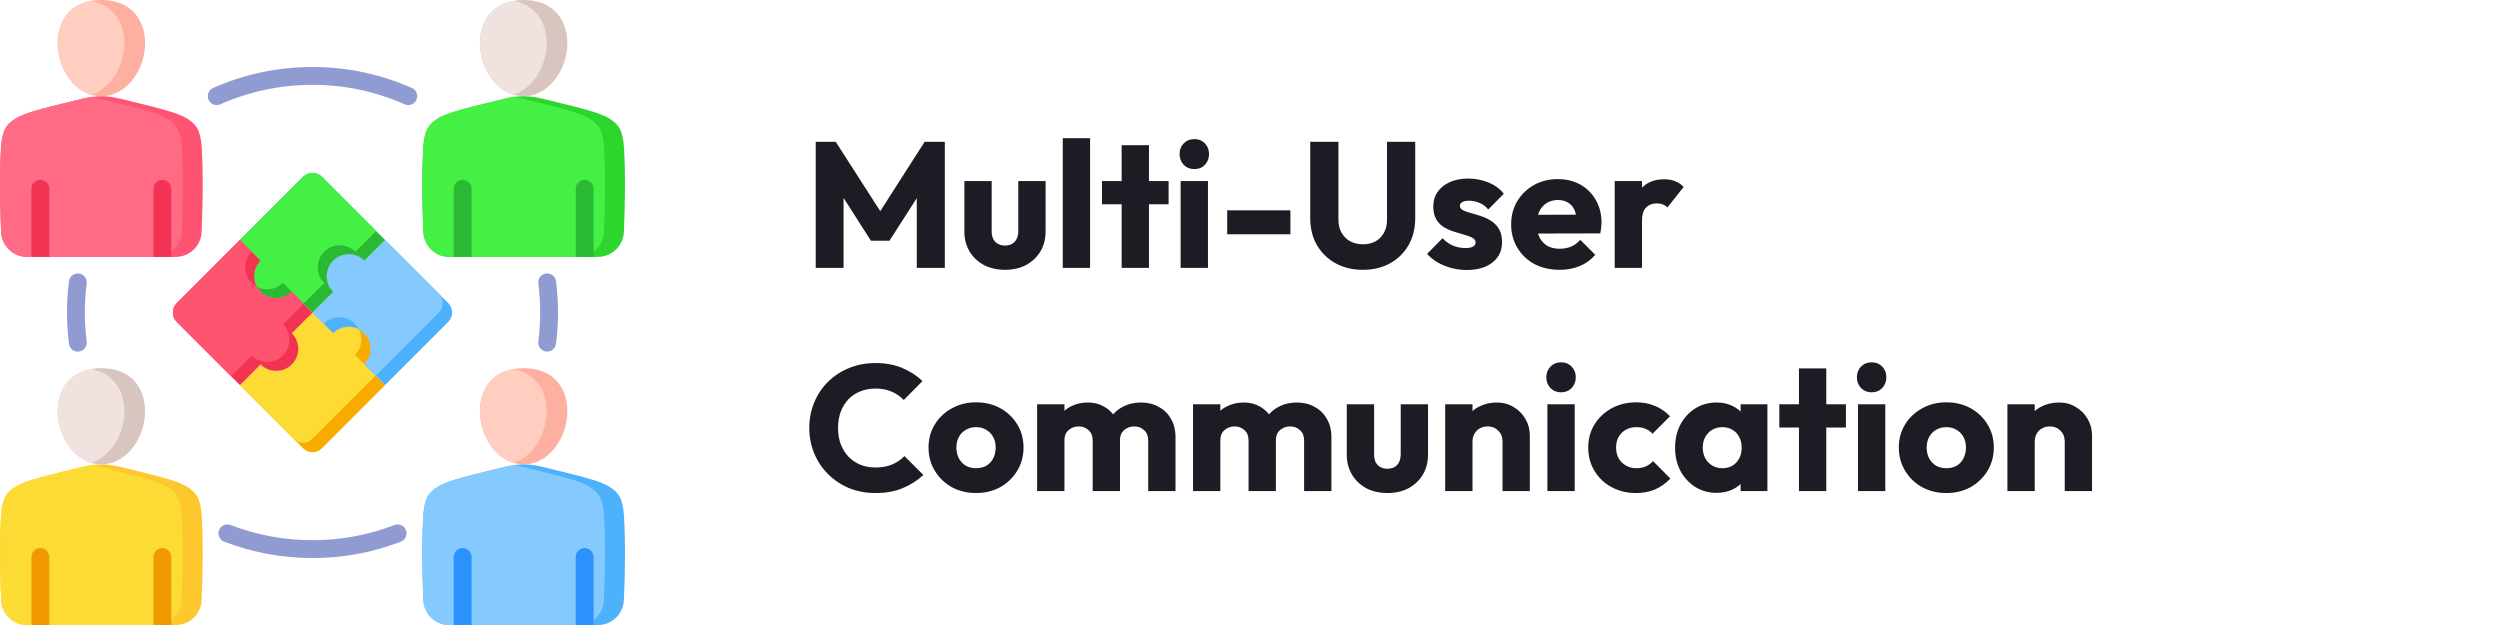 <svg xmlns="http://www.w3.org/2000/svg" width="280" height="70" viewBox="0 0 280 70" fill="none"><g clip-path="url(#clip0_505_4046)"><path fill-rule="evenodd" clip-rule="evenodd" d="M45.729 11.769C45.593 11.769 45.456 11.742 45.325 11.684C42.064 10.238 38.591 9.504 35 9.504C31.409 9.504 27.936 10.238 24.675 11.684C24.17 11.908 23.58 11.679 23.356 11.175C23.132 10.67 23.36 10.08 23.865 9.855C27.382 8.296 31.127 7.505 35 7.505C38.873 7.505 42.618 8.296 46.134 9.855C46.639 10.08 46.867 10.67 46.643 11.175C46.478 11.548 46.113 11.769 45.729 11.769ZM8.714 39.38C8.219 39.38 7.789 39.012 7.725 38.507C7.578 37.348 7.502 36.17 7.502 35.003C7.502 33.836 7.578 32.658 7.725 31.5C7.795 30.953 8.296 30.565 8.843 30.635C9.39 30.705 9.777 31.206 9.708 31.753C9.571 32.828 9.502 33.92 9.502 35.003C9.502 36.086 9.571 37.179 9.708 38.253C9.777 38.802 9.39 39.301 8.843 39.372C8.8 39.377 8.758 39.38 8.714 39.38L8.714 39.38ZM61.286 39.38C61.244 39.38 61.202 39.377 61.159 39.372C60.61 39.301 60.224 38.802 60.293 38.253C60.429 37.182 60.499 36.089 60.499 35.003C60.499 33.918 60.429 32.828 60.291 31.753C60.222 31.206 60.609 30.705 61.157 30.635C61.704 30.566 62.206 30.953 62.275 31.5C62.423 32.658 62.498 33.837 62.498 35.003C62.498 36.17 62.423 37.351 62.277 38.507C62.213 39.011 61.781 39.38 61.286 39.38V39.38ZM35 62.501C31.593 62.501 28.264 61.883 25.108 60.666C24.593 60.468 24.337 59.888 24.536 59.374C24.734 58.858 25.312 58.603 25.828 58.802C28.754 59.93 31.839 60.502 35 60.502C38.161 60.502 41.249 59.93 44.172 58.803C44.688 58.604 45.266 58.86 45.464 59.376C45.663 59.891 45.406 60.469 44.892 60.668C41.737 61.885 38.408 62.501 35 62.501H35Z" fill="#909CD1"></path><path fill-rule="evenodd" clip-rule="evenodd" d="M36.052 50.208L43.129 43.132L40.811 40.814C41.776 39.849 41.776 38.285 40.811 37.321C39.846 36.356 38.282 36.356 37.318 37.321L35 35.003L32.683 37.321C33.647 38.285 33.647 39.849 32.683 40.814C31.718 41.779 30.154 41.779 29.189 40.814L26.872 43.132L33.948 50.208C34.527 50.787 35.474 50.787 36.052 50.208H36.052Z" fill="#F9AC00"></path><path fill-rule="evenodd" clip-rule="evenodd" d="M42.068 42.071L40.811 40.814L39.751 39.754C40.531 38.974 40.68 37.802 40.199 36.872C39.269 36.391 38.097 36.541 37.318 37.321L36.257 36.26L35 35.003L32.682 37.321C33.647 38.285 33.647 39.849 32.682 40.814C31.718 41.779 30.154 41.779 29.189 40.814L26.872 43.131L32.888 49.148C33.467 49.726 34.413 49.726 34.992 49.148L42.068 42.071V42.071Z" fill="#FCDB35"></path><path fill-rule="evenodd" clip-rule="evenodd" d="M50.206 33.951L43.129 26.874L40.811 29.192C39.846 28.227 38.282 28.227 37.318 29.192C36.353 30.156 36.353 31.72 37.318 32.685L35 35.003L37.318 37.32C38.282 36.356 39.846 36.356 40.811 37.32C41.776 38.285 41.776 39.849 40.811 40.814L43.129 43.131L50.206 36.054C50.784 35.476 50.784 34.529 50.206 33.951Z" fill="#4EB1FC"></path><path fill-rule="evenodd" clip-rule="evenodd" d="M49.145 32.891L43.129 26.874L40.811 29.192C39.846 28.227 38.282 28.227 37.318 29.192C36.353 30.156 36.353 31.72 37.318 32.685L35 35.003L36.258 36.26C37.222 35.295 38.786 35.295 39.751 36.26C39.936 36.445 40.085 36.652 40.199 36.872C40.419 36.986 40.626 37.136 40.811 37.32C41.776 38.285 41.776 39.849 40.811 40.814L42.069 42.071L49.145 34.994C49.724 34.416 49.724 33.469 49.145 32.89L49.145 32.891Z" fill="#85CAFF"></path><path fill-rule="evenodd" clip-rule="evenodd" d="M33.948 19.798L26.872 26.875L29.189 29.192C28.224 30.157 28.224 31.721 29.189 32.686C30.154 33.651 31.718 33.651 32.682 32.686L35 35.004L37.318 32.686C36.353 31.721 36.353 30.157 37.318 29.192C38.282 28.228 39.846 28.228 40.811 29.192L43.128 26.875L36.052 19.798C35.473 19.22 34.526 19.22 33.948 19.798H33.948Z" fill="#29B933"></path><path fill-rule="evenodd" clip-rule="evenodd" d="M33.948 19.798L26.872 26.875L28.189 28.192L29.189 29.192C28.398 29.983 28.256 31.177 28.762 32.113C29.698 32.619 30.892 32.477 31.683 31.686L32.683 32.686L34.001 34.004L36.318 31.686C35.353 30.721 35.353 29.157 36.318 28.193C37.283 27.228 38.847 27.228 39.812 28.193L42.129 25.875L36.052 19.798C35.474 19.22 34.527 19.22 33.948 19.798L33.948 19.798Z" fill="#43F043"></path><path fill-rule="evenodd" clip-rule="evenodd" d="M19.795 36.054L26.871 43.131L29.189 40.813C30.154 41.778 31.718 41.778 32.682 40.813C33.647 39.849 33.647 38.285 32.682 37.32L35 35.002L32.682 32.685C31.718 33.65 30.154 33.65 29.189 32.685C28.224 31.72 28.224 30.156 29.189 29.192L26.871 26.874L19.795 33.951C19.216 34.529 19.216 35.476 19.795 36.055V36.054Z" fill="#F23353"></path><path fill-rule="evenodd" clip-rule="evenodd" d="M19.795 36.055L25.872 42.132L28.189 39.814C29.154 40.779 30.718 40.779 31.683 39.814C32.648 38.849 32.648 37.285 31.683 36.32L34 34.003L32.682 32.685C31.718 33.65 30.154 33.65 29.189 32.685C29.015 32.511 28.873 32.318 28.762 32.112C28.556 32.001 28.363 31.859 28.189 31.685C27.225 30.721 27.225 29.157 28.189 28.192L26.871 26.874L19.795 33.951C19.216 34.529 19.216 35.476 19.795 36.054V36.055Z" fill="#FF5471"></path><path fill-rule="evenodd" clip-rule="evenodd" d="M7.629 8.617C5.442 5.448 6.115 0 11.353 0C16.591 0 17.264 5.448 15.077 8.617C14.073 10.071 12.71 10.784 11.353 10.782C9.996 10.784 8.633 10.071 7.629 8.617Z" fill="#FDB0A0"></path><path fill-rule="evenodd" clip-rule="evenodd" d="M7.629 8.616C5.616 5.699 6.026 0.849 10.192 0.099C14.359 0.849 14.769 5.699 12.755 8.616C12.04 9.654 11.141 10.313 10.192 10.606C9.244 10.313 8.345 9.653 7.629 8.616Z" fill="#FFCEC0"></path><path fill-rule="evenodd" clip-rule="evenodd" d="M9.279 11.045L5.744 11.915C4.312 12.281 2.743 12.697 1.845 13.223C0.674 13.909 0.257 14.61 0.114 16.475C-0.068 19.77 -0.008 22.833 0.125 25.98C0.191 27.542 1.475 28.773 3.038 28.773H19.668C21.23 28.773 22.515 27.542 22.581 25.98C22.713 22.833 22.774 19.77 22.592 16.475C22.449 14.61 22.031 13.909 20.861 13.223C19.963 12.697 18.394 12.281 16.961 11.915L13.427 11.045C12.714 10.87 12.033 10.782 11.353 10.782C10.672 10.782 9.992 10.87 9.279 11.045Z" fill="#FF5471"></path><path fill-rule="evenodd" clip-rule="evenodd" d="M9.279 11.045L5.744 11.915C4.312 12.281 2.743 12.697 1.845 13.223C0.674 13.909 0.257 14.61 0.114 16.475C-0.068 19.77 -0.008 22.833 0.125 25.98C0.191 27.542 1.475 28.773 3.038 28.773H17.431C18.994 28.773 20.278 27.542 20.344 25.98C20.477 22.833 20.537 19.77 20.355 16.475C20.212 14.61 19.795 13.909 18.624 13.223C17.726 12.697 16.157 12.281 14.725 11.915L11.19 11.045C10.866 10.966 10.548 10.904 10.234 10.86C9.92 10.904 9.603 10.966 9.278 11.045H9.279Z" fill="#FF6B84"></path><path fill-rule="evenodd" clip-rule="evenodd" d="M3.521 28.773V21.146C3.521 20.594 3.968 20.146 4.52 20.146C5.073 20.146 5.52 20.594 5.52 21.146V28.773H3.521ZM17.186 28.773H19.185V21.146C19.185 20.594 18.738 20.146 18.186 20.146C17.633 20.146 17.186 20.594 17.186 21.146V28.773Z" fill="#F23353"></path><path fill-rule="evenodd" clip-rule="evenodd" d="M54.923 8.617C52.736 5.448 53.409 0 58.647 0C63.885 0 64.558 5.448 62.371 8.617C61.367 10.071 60.005 10.784 58.647 10.782C57.29 10.784 55.927 10.071 54.923 8.617Z" fill="#D9C5BF"></path><path fill-rule="evenodd" clip-rule="evenodd" d="M54.923 8.616C52.91 5.699 53.32 0.849 57.486 0.099C61.653 0.849 62.063 5.699 60.05 8.616C59.334 9.654 58.435 10.313 57.486 10.606C56.538 10.313 55.639 9.653 54.923 8.616Z" fill="#F0E3DF"></path><path fill-rule="evenodd" clip-rule="evenodd" d="M56.573 11.045L53.039 11.915C51.606 12.281 50.037 12.697 49.139 13.223C47.968 13.909 47.551 14.61 47.408 16.475C47.226 19.77 47.287 22.833 47.419 25.98C47.485 27.542 48.77 28.773 50.332 28.773H66.962C68.525 28.773 69.809 27.542 69.875 25.98C70.008 22.833 70.068 19.77 69.886 16.475C69.743 14.61 69.326 13.909 68.155 13.223C67.257 12.697 65.688 12.281 64.256 11.915L60.721 11.045C60.008 10.87 59.328 10.782 58.647 10.782C57.967 10.782 57.286 10.87 56.573 11.045H56.573Z" fill="#2DD62D"></path><path fill-rule="evenodd" clip-rule="evenodd" d="M56.573 11.045L53.039 11.915C51.606 12.281 50.037 12.697 49.139 13.223C47.968 13.909 47.551 14.61 47.408 16.475C47.227 19.77 47.287 22.833 47.419 25.98C47.485 27.542 48.77 28.773 50.333 28.773H64.725C66.288 28.773 67.572 27.542 67.638 25.98C67.771 22.833 67.831 19.77 67.65 16.475C67.506 14.61 67.089 13.909 65.918 13.223C65.021 12.697 63.452 12.281 62.019 11.915L58.484 11.045C58.16 10.966 57.843 10.904 57.529 10.86C57.215 10.904 56.897 10.966 56.573 11.045H56.573Z" fill="#43F043"></path><path fill-rule="evenodd" clip-rule="evenodd" d="M50.815 28.773V21.146C50.815 20.594 51.263 20.146 51.815 20.146C52.367 20.146 52.814 20.594 52.814 21.146V28.773H50.815ZM64.48 28.773H66.479V21.146C66.479 20.594 66.032 20.146 65.48 20.146C64.928 20.146 64.48 20.594 64.48 21.146V28.773Z" fill="#29B933"></path><path fill-rule="evenodd" clip-rule="evenodd" d="M54.923 49.851C52.736 46.683 53.409 41.234 58.647 41.234C63.885 41.234 64.558 46.683 62.371 49.851C61.367 51.305 60.005 52.018 58.647 52.017C57.29 52.018 55.927 51.305 54.923 49.851Z" fill="#FDB0A0"></path><path fill-rule="evenodd" clip-rule="evenodd" d="M54.923 49.851C52.91 46.934 53.32 42.084 57.486 41.333C61.653 42.084 62.063 46.934 60.05 49.851C59.334 50.888 58.435 51.548 57.486 51.84C56.538 51.548 55.639 50.888 54.923 49.851Z" fill="#FFCEC0"></path><path fill-rule="evenodd" clip-rule="evenodd" d="M56.573 52.279L53.039 53.148C51.606 53.514 50.037 53.93 49.139 54.456C47.968 55.143 47.551 55.844 47.408 57.709C47.226 61.004 47.287 64.066 47.419 67.214C47.485 68.775 48.77 70.006 50.332 70.006H66.962C68.525 70.006 69.809 68.775 69.875 67.214C70.008 64.066 70.068 61.004 69.886 57.709C69.743 55.844 69.326 55.143 68.155 54.456C67.257 53.93 65.688 53.514 64.256 53.148L60.721 52.279C60.008 52.103 59.328 52.016 58.647 52.016C57.967 52.016 57.286 52.103 56.573 52.279H56.573Z" fill="#4EB1FC"></path><path fill-rule="evenodd" clip-rule="evenodd" d="M56.573 52.28L53.039 53.149C51.606 53.516 50.037 53.931 49.139 54.457C47.968 55.144 47.551 55.845 47.408 57.71C47.227 61.005 47.287 64.067 47.419 67.215C47.485 68.776 48.77 70.007 50.333 70.007H64.725C66.288 70.007 67.572 68.776 67.638 67.215C67.771 64.067 67.831 61.005 67.65 57.71C67.506 55.845 67.089 55.144 65.918 54.457C65.021 53.931 63.452 53.516 62.019 53.149L58.484 52.28C58.16 52.2 57.843 52.138 57.529 52.095C57.215 52.138 56.897 52.2 56.573 52.28H56.573Z" fill="#85CAFF"></path><path fill-rule="evenodd" clip-rule="evenodd" d="M50.815 70.007V62.38C50.815 61.827 51.263 61.38 51.815 61.38C52.367 61.38 52.814 61.827 52.814 62.38V70.007H50.815ZM64.48 70.007H66.479V62.38C66.479 61.827 66.032 61.38 65.48 61.38C64.928 61.38 64.48 61.827 64.48 62.38V70.007Z" fill="#2A92FA"></path><path fill-rule="evenodd" clip-rule="evenodd" d="M7.629 49.851C5.442 46.683 6.115 41.234 11.353 41.234C16.591 41.234 17.264 46.683 15.077 49.851C14.073 51.305 12.71 52.018 11.353 52.017C9.996 52.018 8.633 51.305 7.629 49.851Z" fill="#D9C5BF"></path><path fill-rule="evenodd" clip-rule="evenodd" d="M7.629 49.851C5.616 46.934 6.026 42.084 10.192 41.333C14.359 42.084 14.769 46.934 12.755 49.851C12.04 50.888 11.141 51.548 10.192 51.84C9.244 51.548 8.345 50.888 7.629 49.851Z" fill="#F0E3DF"></path><path fill-rule="evenodd" clip-rule="evenodd" d="M9.279 52.279L5.744 53.148C4.312 53.514 2.743 53.93 1.845 54.456C0.674 55.143 0.257 55.844 0.114 57.709C-0.068 61.004 -0.008 64.066 0.125 67.214C0.191 68.775 1.475 70.006 3.038 70.006H19.668C21.23 70.006 22.515 68.775 22.581 67.214C22.713 64.066 22.774 61.004 22.592 57.709C22.449 55.844 22.031 55.143 20.861 54.456C19.963 53.93 18.394 53.514 16.961 53.148L13.427 52.279C12.714 52.103 12.033 52.016 11.353 52.016C10.672 52.016 9.992 52.103 9.279 52.279Z" fill="#FDC72E"></path><path fill-rule="evenodd" clip-rule="evenodd" d="M9.279 52.28L5.744 53.149C4.312 53.516 2.743 53.931 1.845 54.457C0.674 55.144 0.257 55.845 0.114 57.71C-0.068 61.005 -0.008 64.067 0.125 67.215C0.191 68.776 1.475 70.007 3.038 70.007H17.431C18.994 70.007 20.278 68.776 20.344 67.215C20.477 64.067 20.537 61.005 20.355 57.71C20.212 55.845 19.795 55.144 18.624 54.457C17.726 53.931 16.157 53.516 14.725 53.149L11.19 52.28C10.866 52.2 10.548 52.138 10.234 52.095C9.92 52.138 9.603 52.2 9.278 52.28H9.279Z" fill="#FCDB35"></path><path fill-rule="evenodd" clip-rule="evenodd" d="M3.521 70.007V62.38C3.521 61.827 3.968 61.38 4.52 61.38C5.073 61.38 5.52 61.827 5.52 62.38V70.007H3.521ZM17.186 70.007H19.185V62.38C19.185 61.827 18.738 61.38 18.186 61.38C17.633 61.38 17.186 61.827 17.186 62.38V70.007Z" fill="#F19A00"></path></g><path d="M91.36 30V15.88H93.6L99.16 24.54H98.02L103.56 15.88H105.82V30H102.68V21.18L103.24 21.32L99.62 26.96H97.54L93.94 21.32L94.48 21.18V30H91.36ZM112.568 30.22C111.675 30.22 110.881 30.04 110.188 29.68C109.508 29.307 108.975 28.8 108.588 28.16C108.201 27.507 108.008 26.76 108.008 25.92V20.28H111.068V25.88C111.068 26.213 111.121 26.5 111.228 26.74C111.348 26.98 111.521 27.167 111.748 27.3C111.975 27.433 112.248 27.5 112.568 27.5C113.021 27.5 113.381 27.36 113.648 27.08C113.915 26.787 114.048 26.387 114.048 25.88V20.28H117.108V25.9C117.108 26.753 116.915 27.507 116.528 28.16C116.141 28.8 115.608 29.307 114.928 29.68C114.248 30.04 113.461 30.22 112.568 30.22ZM119.029 30V15.48H122.089V30H119.029ZM125.624 30V16.26H128.684V30H125.624ZM123.424 22.88V20.28H130.884V22.88H123.424ZM132.232 30V20.28H135.292V30H132.232ZM133.772 18.94C133.292 18.94 132.892 18.78 132.572 18.46C132.266 18.127 132.112 17.727 132.112 17.26C132.112 16.78 132.266 16.38 132.572 16.06C132.892 15.74 133.292 15.58 133.772 15.58C134.252 15.58 134.646 15.74 134.952 16.06C135.259 16.38 135.412 16.78 135.412 17.26C135.412 17.727 135.259 18.127 134.952 18.46C134.646 18.78 134.252 18.94 133.772 18.94ZM137.447 26.24V23.56H144.527V26.24H137.447ZM152.645 30.22C151.485 30.22 150.459 29.973 149.565 29.48C148.685 28.987 147.992 28.307 147.485 27.44C146.992 26.56 146.745 25.56 146.745 24.44V15.88H149.905V24.62C149.905 25.18 150.025 25.667 150.265 26.08C150.505 26.493 150.832 26.813 151.245 27.04C151.672 27.253 152.139 27.36 152.645 27.36C153.179 27.36 153.645 27.253 154.045 27.04C154.445 26.813 154.759 26.5 154.985 26.1C155.225 25.687 155.345 25.2 155.345 24.64V15.88H158.505V24.46C158.505 25.58 158.259 26.573 157.765 27.44C157.272 28.307 156.585 28.987 155.705 29.48C154.825 29.973 153.805 30.22 152.645 30.22ZM164.268 30.24C163.695 30.24 163.128 30.167 162.568 30.02C162.022 29.873 161.508 29.667 161.028 29.4C160.562 29.12 160.162 28.8 159.828 28.44L161.568 26.68C161.888 27.027 162.268 27.3 162.708 27.5C163.148 27.687 163.628 27.78 164.148 27.78C164.508 27.78 164.782 27.727 164.968 27.62C165.168 27.513 165.268 27.367 165.268 27.18C165.268 26.94 165.148 26.76 164.908 26.64C164.682 26.507 164.388 26.393 164.028 26.3C163.668 26.193 163.288 26.08 162.888 25.96C162.488 25.84 162.108 25.673 161.748 25.46C161.388 25.247 161.095 24.953 160.868 24.58C160.642 24.193 160.528 23.707 160.528 23.12C160.528 22.493 160.688 21.953 161.008 21.5C161.328 21.033 161.782 20.667 162.368 20.4C162.955 20.133 163.642 20 164.428 20C165.255 20 166.015 20.147 166.708 20.44C167.415 20.72 167.988 21.14 168.428 21.7L166.688 23.46C166.382 23.1 166.035 22.847 165.648 22.7C165.275 22.553 164.908 22.48 164.548 22.48C164.202 22.48 163.942 22.533 163.768 22.64C163.595 22.733 163.508 22.873 163.508 23.06C163.508 23.26 163.622 23.42 163.848 23.54C164.075 23.66 164.368 23.767 164.728 23.86C165.088 23.953 165.468 24.067 165.868 24.2C166.268 24.333 166.648 24.513 167.008 24.74C167.368 24.967 167.662 25.273 167.888 25.66C168.115 26.033 168.228 26.527 168.228 27.14C168.228 28.087 167.868 28.84 167.148 29.4C166.442 29.96 165.482 30.24 164.268 30.24ZM174.689 30.22C173.635 30.22 172.695 30.007 171.869 29.58C171.055 29.14 170.415 28.533 169.949 27.76C169.482 26.987 169.249 26.113 169.249 25.14C169.249 24.167 169.475 23.3 169.929 22.54C170.395 21.767 171.022 21.16 171.809 20.72C172.595 20.28 173.482 20.06 174.469 20.06C175.429 20.06 176.275 20.267 177.009 20.68C177.742 21.093 178.315 21.667 178.729 22.4C179.155 23.133 179.369 23.973 179.369 24.92C179.369 25.093 179.355 25.28 179.329 25.48C179.315 25.667 179.282 25.887 179.229 26.14L170.849 26.16V24.06L177.929 24.04L176.609 24.92C176.595 24.36 176.509 23.9 176.349 23.54C176.189 23.167 175.949 22.887 175.629 22.7C175.322 22.5 174.942 22.4 174.489 22.4C174.009 22.4 173.589 22.513 173.229 22.74C172.882 22.953 172.609 23.26 172.409 23.66C172.222 24.06 172.129 24.547 172.129 25.12C172.129 25.693 172.229 26.187 172.429 26.6C172.642 27 172.935 27.313 173.309 27.54C173.695 27.753 174.149 27.86 174.669 27.86C175.149 27.86 175.582 27.78 175.969 27.62C176.355 27.447 176.695 27.193 176.989 26.86L178.669 28.54C178.189 29.1 177.609 29.52 176.929 29.8C176.249 30.08 175.502 30.22 174.689 30.22ZM180.846 30V20.28H183.906V30H180.846ZM183.906 24.66L182.626 23.66C182.879 22.527 183.306 21.647 183.906 21.02C184.506 20.393 185.339 20.08 186.406 20.08C186.872 20.08 187.279 20.153 187.626 20.3C187.986 20.433 188.299 20.647 188.566 20.94L186.746 23.24C186.612 23.093 186.446 22.98 186.246 22.9C186.046 22.82 185.819 22.78 185.566 22.78C185.059 22.78 184.652 22.94 184.346 23.26C184.052 23.567 183.906 24.033 183.906 24.66ZM98.06 55.22C97.007 55.22 96.027 55.04 95.12 54.68C94.227 54.307 93.44 53.787 92.76 53.12C92.093 52.453 91.573 51.68 91.2 50.8C90.827 49.907 90.64 48.947 90.64 47.92C90.64 46.893 90.827 45.94 91.2 45.06C91.573 44.167 92.093 43.393 92.76 42.74C93.427 42.087 94.207 41.58 95.1 41.22C96.007 40.847 96.987 40.66 98.04 40.66C99.16 40.66 100.153 40.84 101.02 41.2C101.9 41.56 102.667 42.053 103.32 42.68L101.22 44.8C100.847 44.4 100.393 44.087 99.86 43.86C99.34 43.633 98.733 43.52 98.04 43.52C97.427 43.52 96.86 43.627 96.34 43.84C95.833 44.04 95.393 44.333 95.02 44.72C94.66 45.107 94.373 45.573 94.16 46.12C93.96 46.667 93.86 47.267 93.86 47.92C93.86 48.587 93.96 49.193 94.16 49.74C94.373 50.287 94.66 50.753 95.02 51.14C95.393 51.527 95.833 51.827 96.34 52.04C96.86 52.253 97.427 52.36 98.04 52.36C98.76 52.36 99.387 52.247 99.92 52.02C100.453 51.793 100.913 51.48 101.3 51.08L103.42 53.2C102.74 53.827 101.96 54.32 101.08 54.68C100.213 55.04 99.207 55.22 98.06 55.22ZM109.315 55.22C108.315 55.22 107.408 55 106.595 54.56C105.795 54.107 105.161 53.493 104.695 52.72C104.228 51.947 103.995 51.08 103.995 50.12C103.995 49.16 104.228 48.3 104.695 47.54C105.161 46.78 105.795 46.18 106.595 45.74C107.395 45.287 108.301 45.06 109.315 45.06C110.328 45.06 111.235 45.28 112.035 45.72C112.835 46.16 113.468 46.767 113.935 47.54C114.401 48.3 114.635 49.16 114.635 50.12C114.635 51.08 114.401 51.947 113.935 52.72C113.468 53.493 112.835 54.107 112.035 54.56C111.235 55 110.328 55.22 109.315 55.22ZM109.315 52.44C109.755 52.44 110.141 52.347 110.475 52.16C110.808 51.96 111.061 51.687 111.235 51.34C111.421 50.98 111.515 50.573 111.515 50.12C111.515 49.667 111.421 49.273 111.235 48.94C111.048 48.593 110.788 48.327 110.455 48.14C110.135 47.94 109.755 47.84 109.315 47.84C108.888 47.84 108.508 47.94 108.175 48.14C107.841 48.327 107.581 48.593 107.395 48.94C107.208 49.287 107.115 49.687 107.115 50.14C107.115 50.58 107.208 50.98 107.395 51.34C107.581 51.687 107.841 51.96 108.175 52.16C108.508 52.347 108.888 52.44 109.315 52.44ZM116.158 55V45.28H119.218V55H116.158ZM122.378 55V49.32C122.378 48.827 122.225 48.447 121.918 48.18C121.625 47.9 121.258 47.76 120.818 47.76C120.511 47.76 120.238 47.827 119.998 47.96C119.758 48.08 119.565 48.253 119.418 48.48C119.285 48.707 119.218 48.987 119.218 49.32L118.038 48.8C118.038 48.027 118.205 47.367 118.538 46.82C118.871 46.26 119.325 45.833 119.898 45.54C120.471 45.233 121.118 45.08 121.838 45.08C122.518 45.08 123.125 45.233 123.658 45.54C124.205 45.847 124.638 46.273 124.958 46.82C125.278 47.367 125.438 48.02 125.438 48.78V55H122.378ZM128.598 55V49.32C128.598 48.827 128.445 48.447 128.138 48.18C127.845 47.9 127.478 47.76 127.038 47.76C126.731 47.76 126.458 47.827 126.218 47.96C125.978 48.08 125.785 48.253 125.638 48.48C125.505 48.707 125.438 48.987 125.438 49.32L123.678 49.08C123.705 48.253 123.898 47.547 124.258 46.96C124.631 46.36 125.118 45.9 125.718 45.58C126.331 45.247 127.018 45.08 127.778 45.08C128.525 45.08 129.185 45.24 129.758 45.56C130.345 45.867 130.805 46.313 131.138 46.9C131.485 47.473 131.658 48.167 131.658 48.98V55H128.598ZM133.619 55V45.28H136.679V55H133.619ZM139.839 55V49.32C139.839 48.827 139.686 48.447 139.379 48.18C139.086 47.9 138.719 47.76 138.279 47.76C137.972 47.76 137.699 47.827 137.459 47.96C137.219 48.08 137.026 48.253 136.879 48.48C136.746 48.707 136.679 48.987 136.679 49.32L135.499 48.8C135.499 48.027 135.666 47.367 135.999 46.82C136.332 46.26 136.786 45.833 137.359 45.54C137.932 45.233 138.579 45.08 139.299 45.08C139.979 45.08 140.586 45.233 141.119 45.54C141.666 45.847 142.099 46.273 142.419 46.82C142.739 47.367 142.899 48.02 142.899 48.78V55H139.839ZM146.059 55V49.32C146.059 48.827 145.906 48.447 145.599 48.18C145.306 47.9 144.939 47.76 144.499 47.76C144.192 47.76 143.919 47.827 143.679 47.96C143.439 48.08 143.246 48.253 143.099 48.48C142.966 48.707 142.899 48.987 142.899 49.32L141.139 49.08C141.166 48.253 141.359 47.547 141.719 46.96C142.092 46.36 142.579 45.9 143.179 45.58C143.792 45.247 144.479 45.08 145.239 45.08C145.986 45.08 146.646 45.24 147.219 45.56C147.806 45.867 148.266 46.313 148.599 46.9C148.946 47.473 149.119 48.167 149.119 48.98V55H146.059ZM155.4 55.22C154.507 55.22 153.713 55.04 153.02 54.68C152.34 54.307 151.807 53.8 151.42 53.16C151.033 52.507 150.84 51.76 150.84 50.92V45.28H153.9V50.88C153.9 51.213 153.953 51.5 154.06 51.74C154.18 51.98 154.353 52.167 154.58 52.3C154.807 52.433 155.08 52.5 155.4 52.5C155.853 52.5 156.213 52.36 156.48 52.08C156.747 51.787 156.88 51.387 156.88 50.88V45.28H159.94V50.9C159.94 51.753 159.747 52.507 159.36 53.16C158.973 53.8 158.44 54.307 157.76 54.68C157.08 55.04 156.293 55.22 155.4 55.22ZM168.281 55V49.46C168.281 48.953 168.121 48.547 167.801 48.24C167.495 47.92 167.101 47.76 166.621 47.76C166.288 47.76 165.995 47.833 165.741 47.98C165.488 48.113 165.288 48.313 165.141 48.58C164.995 48.833 164.921 49.127 164.921 49.46L163.741 48.88C163.741 48.12 163.908 47.453 164.241 46.88C164.575 46.307 165.035 45.867 165.621 45.56C166.221 45.24 166.895 45.08 167.641 45.08C168.361 45.08 168.995 45.253 169.541 45.6C170.101 45.933 170.541 46.38 170.861 46.94C171.181 47.5 171.341 48.113 171.341 48.78V55H168.281ZM161.861 55V45.28H164.921V55H161.861ZM173.307 55V45.28H176.367V55H173.307ZM174.847 43.94C174.367 43.94 173.967 43.78 173.647 43.46C173.34 43.127 173.187 42.727 173.187 42.26C173.187 41.78 173.34 41.38 173.647 41.06C173.967 40.74 174.367 40.58 174.847 40.58C175.327 40.58 175.72 40.74 176.027 41.06C176.333 41.38 176.487 41.78 176.487 42.26C176.487 42.727 176.333 43.127 176.027 43.46C175.72 43.78 175.327 43.94 174.847 43.94ZM183.221 55.22C182.221 55.22 181.315 55 180.501 54.56C179.688 54.12 179.048 53.513 178.581 52.74C178.115 51.967 177.881 51.1 177.881 50.14C177.881 49.167 178.115 48.3 178.581 47.54C179.061 46.767 179.708 46.16 180.521 45.72C181.335 45.28 182.248 45.06 183.261 45.06C184.021 45.06 184.715 45.193 185.341 45.46C185.981 45.713 186.548 46.1 187.041 46.62L185.081 48.58C184.855 48.327 184.588 48.14 184.281 48.02C183.988 47.9 183.648 47.84 183.261 47.84C182.821 47.84 182.428 47.94 182.081 48.14C181.748 48.327 181.481 48.593 181.281 48.94C181.095 49.273 181.001 49.667 181.001 50.12C181.001 50.573 181.095 50.973 181.281 51.32C181.481 51.667 181.755 51.94 182.101 52.14C182.448 52.34 182.835 52.44 183.261 52.44C183.661 52.44 184.015 52.373 184.321 52.24C184.641 52.093 184.915 51.893 185.141 51.64L187.081 53.6C186.575 54.133 186.001 54.54 185.361 54.82C184.721 55.087 184.008 55.22 183.221 55.22ZM192.269 55.2C191.376 55.2 190.576 54.98 189.869 54.54C189.176 54.1 188.622 53.5 188.209 52.74C187.809 51.98 187.609 51.113 187.609 50.14C187.609 49.167 187.809 48.3 188.209 47.54C188.622 46.78 189.176 46.18 189.869 45.74C190.576 45.3 191.376 45.08 192.269 45.08C192.922 45.08 193.509 45.207 194.029 45.46C194.562 45.713 194.996 46.067 195.329 46.52C195.662 46.96 195.849 47.467 195.889 48.04V52.24C195.849 52.813 195.662 53.327 195.329 53.78C195.009 54.22 194.582 54.567 194.049 54.82C193.516 55.073 192.922 55.2 192.269 55.2ZM192.889 52.44C193.542 52.44 194.069 52.227 194.469 51.8C194.869 51.36 195.069 50.807 195.069 50.14C195.069 49.687 194.976 49.287 194.789 48.94C194.616 48.593 194.362 48.327 194.029 48.14C193.709 47.94 193.336 47.84 192.909 47.84C192.482 47.84 192.102 47.94 191.769 48.14C191.449 48.327 191.189 48.593 190.989 48.94C190.802 49.287 190.709 49.687 190.709 50.14C190.709 50.58 190.802 50.973 190.989 51.32C191.176 51.667 191.436 51.94 191.769 52.14C192.102 52.34 192.476 52.44 192.889 52.44ZM194.949 55V52.38L195.409 50.02L194.949 47.66V45.28H197.949V55H194.949ZM201.483 55V41.26H204.543V55H201.483ZM199.283 47.88V45.28H206.743V47.88H199.283ZM208.092 55V45.28H211.152V55H208.092ZM209.632 43.94C209.152 43.94 208.752 43.78 208.432 43.46C208.125 43.127 207.972 42.727 207.972 42.26C207.972 41.78 208.125 41.38 208.432 41.06C208.752 40.74 209.152 40.58 209.632 40.58C210.112 40.58 210.505 40.74 210.812 41.06C211.118 41.38 211.272 41.78 211.272 42.26C211.272 42.727 211.118 43.127 210.812 43.46C210.505 43.78 210.112 43.94 209.632 43.94ZM217.987 55.22C216.987 55.22 216.08 55 215.267 54.56C214.467 54.107 213.833 53.493 213.367 52.72C212.9 51.947 212.667 51.08 212.667 50.12C212.667 49.16 212.9 48.3 213.367 47.54C213.833 46.78 214.467 46.18 215.267 45.74C216.067 45.287 216.973 45.06 217.987 45.06C219 45.06 219.907 45.28 220.707 45.72C221.507 46.16 222.14 46.767 222.607 47.54C223.073 48.3 223.307 49.16 223.307 50.12C223.307 51.08 223.073 51.947 222.607 52.72C222.14 53.493 221.507 54.107 220.707 54.56C219.907 55 219 55.22 217.987 55.22ZM217.987 52.44C218.427 52.44 218.813 52.347 219.147 52.16C219.48 51.96 219.733 51.687 219.907 51.34C220.093 50.98 220.187 50.573 220.187 50.12C220.187 49.667 220.093 49.273 219.907 48.94C219.72 48.593 219.46 48.327 219.127 48.14C218.807 47.94 218.427 47.84 217.987 47.84C217.56 47.84 217.18 47.94 216.847 48.14C216.513 48.327 216.253 48.593 216.067 48.94C215.88 49.287 215.787 49.687 215.787 50.14C215.787 50.58 215.88 50.98 216.067 51.34C216.253 51.687 216.513 51.96 216.847 52.16C217.18 52.347 217.56 52.44 217.987 52.44ZM231.25 55V49.46C231.25 48.953 231.09 48.547 230.77 48.24C230.463 47.92 230.07 47.76 229.59 47.76C229.257 47.76 228.963 47.833 228.71 47.98C228.457 48.113 228.257 48.313 228.11 48.58C227.963 48.833 227.89 49.127 227.89 49.46L226.71 48.88C226.71 48.12 226.877 47.453 227.21 46.88C227.543 46.307 228.003 45.867 228.59 45.56C229.19 45.24 229.863 45.08 230.61 45.08C231.33 45.08 231.963 45.253 232.51 45.6C233.07 45.933 233.51 46.38 233.83 46.94C234.15 47.5 234.31 48.113 234.31 48.78V55H231.25ZM224.83 55V45.28H227.89V55H224.83Z" fill="#1C1C25"></path><defs><clipPath id="clip0_505_4046"><rect width="70" height="70" fill="white"></rect></clipPath></defs></svg>